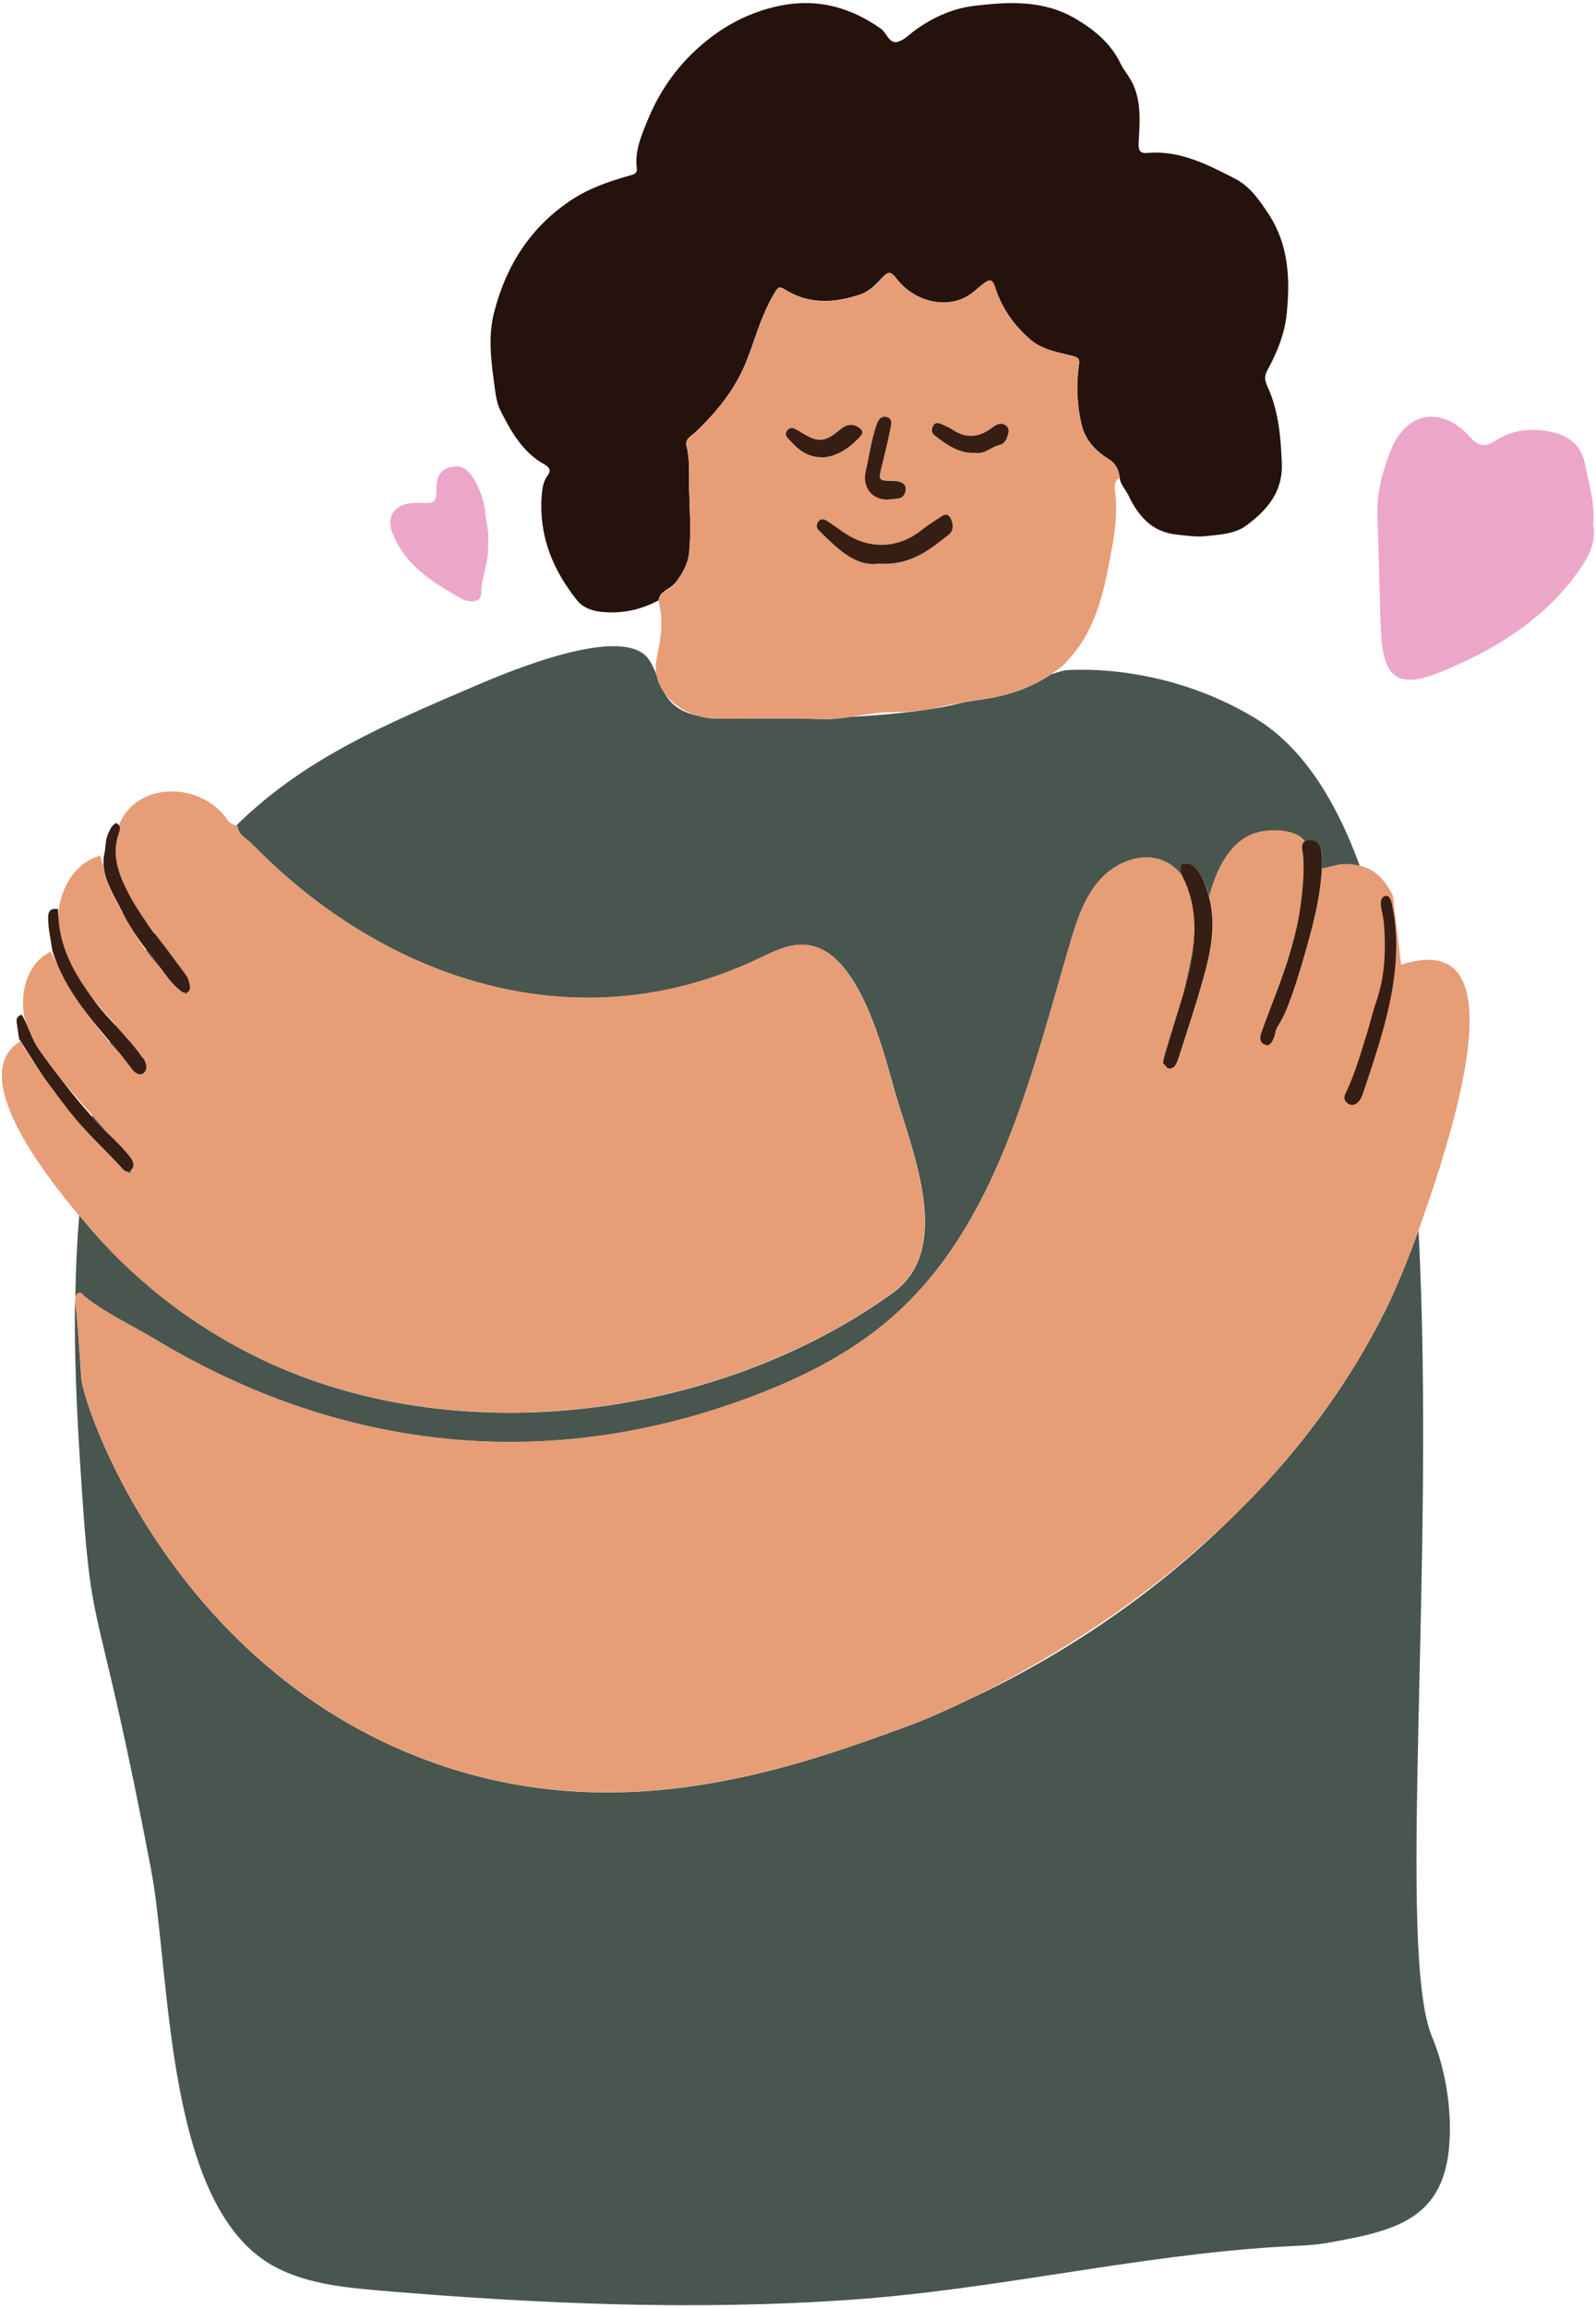 <svg width="485" height="701" viewBox="0 0 485 701" fill="none" xmlns="http://www.w3.org/2000/svg">
<path d="M362.946 279.453C363.028 283.197 362.672 287.051 362.017 290.576C361.17 295.004 360.159 299.431 359.067 303.804C359.641 301.836 360.269 299.896 360.788 297.928C362.372 291.752 363.383 285.575 362.946 279.453Z" fill="#48564F"/>
<path d="M431.124 373.575C427.081 384.562 423.257 393.389 421.373 397.188C415.035 410.033 407.36 422.276 398.592 433.782C396.926 435.968 395.205 438.127 393.484 440.231C392.364 441.598 391.217 442.937 390.069 444.276C389.687 444.713 389.305 445.178 388.895 445.643C386.163 448.785 383.35 451.792 380.509 454.743C378.324 456.984 376.139 459.171 373.926 461.33C350.872 483.904 323.639 502.46 294.849 515.906C293.32 516.644 291.817 517.355 290.452 518.01C287.474 519.404 284.879 520.525 282.803 521.427C278.925 523.094 276.657 523.914 276.657 523.914C240.656 537.086 186.272 556.982 126.616 533.397C51.008 503.499 25.223 426.758 24.703 418.505C24.703 418.505 23.529 399.648 22.846 395.302C22.846 395.302 22.819 395.084 22.791 394.838C22.491 417.111 23.884 437.936 25.059 455.044C28.063 499.509 29.921 484.04 45.845 567.422C52.073 599.998 49.806 671.546 84.359 688.846C93.974 693.655 104.982 694.749 115.69 695.651C163.3 699.668 211.238 701.772 258.957 698.383C302.716 695.295 344.754 685.047 388.403 682.341C393.539 682.013 398.674 682.013 403.754 681.084C423.421 677.504 439.018 674.361 440.466 650.667C441.504 634.078 436.177 620.878 435.276 618.801C424.241 593.33 436.341 475.896 431.069 373.575H431.124Z" fill="#48564F"/>
<path d="M25.742 393.772C32.188 398.937 39.727 402.298 46.747 406.535C102.36 440.095 164.311 447.501 225.988 425.064C242.049 419.215 257.701 411.618 270.621 400.44C302.853 372.51 313.041 327.69 325.087 286.75C327.136 279.754 329.43 272.567 334.292 267.155C339.154 261.717 347.294 258.547 353.905 261.608C356.308 262.701 358.111 264.368 359.477 266.39C359.395 266.253 359.368 266.09 359.286 265.953C358.712 264.832 358.849 263.739 359.012 262.619C359.286 262.509 359.641 262.455 360.023 262.4C360.269 262.373 360.488 262.345 360.706 262.4C360.788 262.4 360.87 262.4 360.952 262.4C364.803 262.947 366.797 269.697 367.48 272.375C369.01 266.253 372.889 255.622 381.793 252.971C386.683 251.523 394.358 252.097 396.516 255.595L396.571 255.65C397.472 255.049 398.92 255.103 399.876 255.65C401.405 256.497 402.034 258.847 401.761 263.849C404.219 263.548 406.541 262.455 409.19 262.537C410.72 262.591 412.058 262.783 413.26 263.083C405.749 242.45 395.478 226.599 381.465 218.127C352.375 200.527 323.503 203.588 323.503 203.588C322.137 203.943 320.799 204.325 319.46 204.735C313.451 208.725 306.786 211.158 299.52 212.224C297.171 212.579 294.822 212.961 292.473 213.371C290.124 213.973 287.775 214.519 285.371 214.929C276.548 216.405 267.644 217.225 258.712 217.689C255.57 218.154 252.402 218.537 249.151 218.373C246.393 218.263 243.606 218.209 240.848 218.181C238.061 218.181 235.275 218.209 232.489 218.181C227.491 218.236 222.492 218.291 217.493 218.236C215.554 218.209 213.724 217.853 211.976 217.334C208.834 216.678 205.966 215.448 203.808 213.098C202.989 212.224 202.361 211.212 201.787 210.174C200.694 208.643 199.93 207.004 199.629 205.255C198.974 203.588 198.263 201.948 197.307 200.472C189.905 189.048 154.669 203.915 144.644 208.206C116.701 220.149 93.729 229.988 73.68 248.872C73.024 249.501 72.396 250.157 71.74 250.785C71.904 250.84 72.041 250.922 72.204 251.004C72.532 253.709 75.045 254.693 76.629 256.333C116.783 297.627 175.264 317.277 230.249 291.287C234.838 289.128 239.564 286.614 244.644 286.942C261.197 287.98 268.6 320.065 272.123 332.144C277.532 350.592 289.714 379.451 271.195 392.733C219.105 430.147 141.721 440.915 82.694 414.296C61.77 404.867 42.841 390.875 27.818 373.466C26.861 372.373 25.578 370.87 24.075 369.093C23.365 377.62 23.01 386.092 22.873 394.346C22.928 393.717 23.147 393.088 23.748 392.761C24.704 392.241 25.168 393.334 25.769 393.799L25.742 393.772Z" fill="#48564F"/>
<path d="M38.771 355.839C38.989 356.03 39.181 356.249 39.399 356.44C39.672 356.085 39.809 355.702 39.891 355.292C39.891 355.292 39.891 355.292 39.891 355.32C39.481 355.702 39.153 355.811 38.798 355.811L38.771 355.839Z" fill="#48564F"/>
<path d="M54.313 293.227C52.101 289.839 49.588 286.614 47.075 283.416C47.047 283.471 46.993 283.553 46.965 283.608C49.396 286.832 51.882 290.003 54.313 293.227Z" fill="#48564F"/>
<path d="M44.48 288.445C44.48 288.445 44.398 288.581 44.371 288.663C45.9 290.74 47.539 292.708 49.233 294.621C48.304 293.364 47.403 292.08 46.392 290.877C45.736 290.085 45.108 289.265 44.48 288.445Z" fill="#48564F"/>
<path d="M56.662 302.082C56.799 301.864 56.799 301.618 56.88 301.399C56.58 301.536 56.334 301.563 56.116 301.563C56.307 301.727 56.471 301.918 56.662 302.082Z" fill="#48564F"/>
<path d="M28.746 340.043C30.139 341.6 31.642 343.049 33.117 344.497C31.423 342.584 29.73 340.671 28.063 338.731C28.063 338.867 28.009 339.004 27.981 339.141C28.255 339.441 28.473 339.742 28.746 340.043Z" fill="#48564F"/>
<path d="M33.39 316.676C34.428 317.906 35.602 319.054 36.695 320.283C35.63 318.972 34.564 317.687 33.499 316.403C33.472 316.512 33.444 316.594 33.417 316.703L33.39 316.676Z" fill="#48564F"/>
<path d="M38.389 315.064C37.323 313.779 36.231 312.495 35.111 311.238L35.056 311.402C36.176 312.604 37.269 313.834 38.361 315.064H38.389Z" fill="#48564F"/>
<path d="M205.092 177.188C207.305 174.345 209.025 171.421 209.408 167.814C210.063 161.391 209.572 154.969 209.408 148.547C209.299 144.119 209.708 139.665 208.561 135.237C208.069 133.351 210.255 132.286 211.429 131.165C216.947 125.891 221.809 120.151 225.196 113.319C227.217 109.247 228.583 104.902 230.113 100.611C231.588 96.402 233.309 92.303 235.658 88.477C236.504 87.11 237.133 87.028 238.334 87.794C245.682 92.494 253.412 92.084 261.306 89.461C264.229 88.504 266.168 86.345 268.162 84.241C269.747 82.546 270.675 82.246 272.369 84.514C277.067 90.827 286.245 93.97 293.402 90.253C295.45 89.187 297.007 87.52 298.837 86.154C300.34 85.033 301.487 84.377 302.334 87.056C304.355 93.396 307.988 98.698 313.068 103.071C316.838 106.323 321.509 106.951 325.961 108.099C327.737 108.564 328.119 109.028 327.873 110.723C326.972 116.899 327.272 123.13 328.72 129.143C329.758 133.461 332.845 136.904 336.641 139.227C339.072 140.703 339.974 142.589 340.247 145.103C340.493 147.207 342.104 148.711 342.951 150.514C345.846 156.581 349.998 161.528 357.346 162.32C360.405 162.648 363.547 163.168 366.551 162.812C370.703 162.348 375.292 162.157 378.706 159.615C384.88 155.024 389.824 149.612 389.523 140.84C389.223 132.641 388.54 124.606 385.044 117.118C384.142 115.178 384.333 113.92 385.207 112.308C388.13 106.924 390.425 101.322 391.026 95.145C392.091 84.569 391.572 74.266 385.535 65.056C382.776 60.874 379.881 56.584 375.21 54.206C366.906 49.97 358.63 45.625 348.824 46.444C346.693 46.636 345.874 46.062 346.01 43.466C346.365 36.497 347.13 29.336 342.842 23.023C341.968 21.739 341.066 20.482 340.411 19.088C337.406 12.993 332.407 8.949 326.726 5.615C317.029 -0.043 306.513 0.504 295.969 1.789C289.496 2.581 283.677 5.205 278.324 9.003C276.494 10.288 274.745 12.228 272.751 12.72C270.156 13.376 269.501 9.987 267.671 8.703C258.821 2.444 249.015 -0.37 238.362 1.488C229.484 3.046 221.454 6.844 214.379 12.638C206.43 19.143 200.64 27.095 196.761 36.606C194.849 41.279 192.882 45.789 193.51 50.981C193.729 52.73 192.582 52.976 191.298 53.331C185.125 55.081 179.115 57.103 173.625 60.738C161.142 69.019 153.767 80.688 150.134 94.927C148.222 102.387 149.287 109.93 150.298 117.419C150.626 119.851 150.954 122.447 152.046 124.606C155.297 131.083 158.848 137.424 165.567 141.113C166.878 141.824 167.589 142.889 166.414 144.42C164.966 146.333 164.748 148.711 164.584 150.952C163.792 162.894 168.053 173.198 175.373 182.325C177.121 184.512 179.853 185.523 182.748 185.824C188.894 186.452 194.685 185.25 200.093 182.325C200.53 179.456 203.562 179.019 205.092 177.106V177.188Z" fill="#25120D"/>
<path d="M202.47 211.212C205.065 214.301 208.288 216.268 211.893 217.307C213.642 217.826 215.472 218.181 217.411 218.209C222.41 218.291 227.408 218.209 232.407 218.154C235.193 218.154 237.979 218.154 240.765 218.154C243.524 218.154 246.31 218.236 249.069 218.345C252.32 218.482 255.461 218.127 258.629 217.662C262.836 217.034 267.015 216.268 271.304 216.268C275.893 216.268 280.563 215.831 285.152 214.793C287.556 214.246 289.987 213.754 292.418 213.317C294.767 212.907 297.116 212.524 299.465 212.169C306.731 211.076 313.423 208.671 319.405 204.681C320.662 203.861 321.918 203.041 323.093 202.057C325.934 199.106 328.392 196.045 330.386 192.301C334.675 184.156 336.259 175.411 337.87 166.638C338.908 161.009 339.591 155.351 338.881 149.53C338.717 148.301 338.362 146.142 340.274 145.158C340.001 142.616 339.1 140.758 336.669 139.282C332.899 136.986 329.812 133.515 328.747 129.197C327.299 123.185 326.999 116.954 327.9 110.777C328.146 109.11 327.764 108.618 325.988 108.154C321.536 106.979 316.865 106.35 313.096 103.125C307.988 98.753 304.355 93.451 302.361 87.11C301.514 84.405 300.367 85.088 298.864 86.209C297.034 87.575 295.477 89.242 293.429 90.308C286.272 94.025 277.094 90.882 272.396 84.569C270.703 82.3 269.774 82.601 268.19 84.295C266.196 86.4 264.256 88.559 261.334 89.515C253.412 92.139 245.709 92.549 238.362 87.848C237.16 87.083 236.504 87.165 235.685 88.531C233.336 92.358 231.615 96.457 230.14 100.666C228.638 104.956 227.244 109.302 225.223 113.374C221.809 120.233 216.947 125.973 211.456 131.22C210.282 132.34 208.124 133.406 208.588 135.292C209.736 139.719 209.298 144.174 209.435 148.601C209.599 155.024 210.091 161.446 209.435 167.868C209.053 171.448 207.332 174.4 205.119 177.242C203.617 179.183 200.585 179.592 200.121 182.462C200.94 185.769 201.022 188.474 200.967 190.333C200.776 196.619 198.482 201.265 199.547 205.282C200.257 207.96 201.705 210.201 201.705 210.201C201.951 210.557 202.169 210.939 202.47 211.267V211.212ZM283.486 129.498C284.06 128.296 285.043 128.323 286.108 128.815C287.146 129.307 288.239 129.689 289.168 130.318C293.238 133.133 297.226 133.023 301.186 130.099C302.415 129.197 303.754 128.104 305.393 129.033C306.212 129.498 306.649 130.427 306.431 131.466C306.048 133.105 305.502 134.718 303.563 135.182C301.159 135.729 299.356 137.997 296.297 137.505C291.599 137.833 287.802 135.155 284.087 132.286C283.131 131.548 282.994 130.537 283.486 129.498ZM284.907 157.62C286.054 156.909 287.556 155.406 288.676 157.155C289.659 158.686 289.987 161.063 288.403 162.293C282.557 166.884 276.767 171.831 267.042 171.202C259.777 172.214 254.396 166.556 248.878 161.2C248.031 160.38 247.949 159.287 248.659 158.385C249.342 157.51 250.38 157.647 251.2 158.166C253.112 159.396 254.942 160.735 256.799 162.02C264.12 166.994 272.915 166.638 279.771 161.2C281.383 159.915 283.104 158.74 284.879 157.647L284.907 157.62ZM263.082 143.299C264.12 138.681 264.775 133.98 266.25 129.416C266.851 127.612 267.589 126.082 269.583 126.628C271.468 127.148 270.812 129.143 270.566 130.4C269.801 134.363 268.736 138.271 267.835 142.179C267.015 145.732 267.179 145.923 270.703 146.032C271.331 146.032 271.959 146.032 272.56 146.114C274.008 146.333 275.319 146.934 275.264 148.574C275.21 150.159 274.308 151.307 272.533 151.416C271.713 151.471 270.894 151.58 269.829 151.662C265.185 151.826 262.044 147.973 263.082 143.272V143.299ZM239.318 130.646C239.919 129.963 240.765 129.826 241.585 130.263C242.322 130.646 243.033 131.083 243.743 131.52C248.578 134.445 250.79 134.335 255.133 130.618C257.018 129.006 258.848 128.459 261.033 129.908C262.044 130.591 262.508 131.384 261.525 132.45C258.138 136.221 254.122 138.735 249.943 138.954C244.48 138.899 241.858 135.838 239.208 132.969C238.608 132.313 238.689 131.356 239.29 130.673L239.318 130.646Z" fill="#E79D76"/>
<path d="M140.519 181.997C141.202 182.38 142.104 182.462 142.923 182.599C144.835 182.927 146.228 181.943 146.228 180.194C146.256 175.083 148.796 170.328 148.277 164.917C148.796 162.32 147.894 159.587 147.621 156.827C147.212 152.372 145.9 148.136 143.278 144.392C141.585 141.987 139.481 141.058 136.586 141.96C133.745 142.835 132.762 144.83 132.68 147.59C132.543 153.056 132.516 152.864 127.08 152.728C122.792 152.618 119.405 154.012 118.695 157.565C118.203 160.025 119.35 162.238 120.361 164.288C124.649 172.897 132.598 177.433 140.519 181.97V181.997Z" fill="#ECA6C9"/>
<path d="M422.477 137.132C420.016 143.424 418.308 149.92 418.581 156.827C418.991 168.179 419.196 179.6 419.606 190.952C420.153 205.245 424.186 209.622 437.446 204.219C453.508 197.654 468.272 188.969 478.935 174.471C482.489 169.684 485.223 164.965 484.13 159.152C484.745 152.793 482.831 147.048 481.737 141.235C480.439 134.123 475.381 131.593 469.161 130.772C463.898 130.02 458.84 130.977 454.26 133.918C451.595 135.696 449.407 135.696 446.878 132.892C437.993 122.976 427.262 124.891 422.477 137.132Z" fill="#ECA6C9"/>
<path d="M82.612 414.241C141.639 440.86 218.996 430.065 271.113 392.678C289.632 379.396 277.45 350.537 272.042 332.09C268.518 320.037 261.116 287.925 244.563 286.887C239.509 286.559 234.756 289.073 230.168 291.232C175.182 317.222 116.701 297.573 76.548 256.278C74.963 254.638 72.451 253.682 72.123 250.949C71.959 250.894 71.822 250.812 71.658 250.73C70.675 250.32 69.692 249.883 69.063 248.954C61.087 237.148 41.093 237.284 36.121 250.703C36.477 251.222 36.559 251.851 36.258 252.589C33.417 260.104 36.395 266.527 39.864 272.949C40.765 274.643 41.803 276.229 42.868 277.814C44.234 279.727 45.627 281.585 47.075 283.443C49.588 286.641 52.074 289.866 54.313 293.255C55.078 294.293 55.87 295.304 56.608 296.343C57.181 297.163 57.427 298.229 57.618 299.24C57.782 300.032 57.81 300.934 56.881 301.426C56.799 301.645 56.772 301.891 56.662 302.109C56.471 301.945 56.307 301.754 56.116 301.59C55.624 301.563 55.187 301.235 54.696 300.852C52.511 299.076 50.844 296.862 49.233 294.648C47.539 292.735 45.9 290.74 44.371 288.691C42.677 286.395 41.12 283.99 39.645 281.53C38.908 280.355 38.252 279.153 37.596 277.95C37.46 277.677 37.296 277.431 37.159 277.158C37.05 276.912 36.914 276.693 36.777 276.447C34.674 272.129 31.778 267.948 31.423 263.029C31.096 261.963 30.74 260.897 30.44 259.831C22.573 261.99 17.766 270.517 17.711 278.688C18.148 287.078 21.726 294.211 26.397 300.88C26.698 301.289 26.971 301.699 27.299 302.082C29.757 305.252 32.434 308.258 35.084 311.265C36.203 312.522 37.269 313.806 38.361 315.091C40.055 317.004 41.694 318.917 43.141 321.049C43.305 321.294 43.633 321.486 43.77 321.732C44.562 323.18 44.944 324.929 43.551 325.968C42.267 326.924 40.792 325.64 40.082 324.683C38.99 323.18 37.842 321.732 36.668 320.283C35.575 319.081 34.428 317.933 33.363 316.676C31.287 314.244 29.347 311.675 27.49 309.106C23.557 304.132 19.978 298.912 17.52 292.954C16.837 291.642 16.045 290.358 15.417 289.019C8.124 292.489 5.611 302.164 7.687 309.98C7.741 310.144 7.796 310.335 7.85 310.499C9.162 313.342 10.145 316.321 12.002 318.944C14.433 322.36 16.946 325.722 19.541 329.029C19.896 329.439 20.251 329.849 20.607 330.231C23.092 333.073 25.578 335.888 28.064 338.731C29.757 340.644 31.451 342.557 33.117 344.497C35.384 346.711 37.678 348.924 39.645 351.466C40.71 352.86 40.956 354.226 39.891 355.319C39.809 355.702 39.672 356.085 39.399 356.467C39.181 356.276 38.99 356.057 38.771 355.866C37.979 355.866 37.351 355.046 36.641 354.308C34.51 352.013 32.27 349.772 30.085 347.531C30.003 347.449 29.921 347.339 29.812 347.257C27.49 344.88 25.195 342.447 23.038 339.933C20.361 336.763 17.848 333.401 15.417 330.012C14.788 329.165 14.16 328.318 13.559 327.444C13.313 327.088 13.095 326.706 12.822 326.35C10.5 323.044 8.206 319.709 6.157 316.239C-10.014 326.214 12.876 355.893 23.994 369.093C25.496 370.87 26.78 372.373 27.736 373.466C42.732 390.847 61.688 404.84 82.612 414.296V414.241Z" fill="#E79D76"/>
<path d="M37.187 277.103C37.323 277.377 37.46 277.622 37.624 277.896C38.252 279.126 38.935 280.301 39.672 281.476C41.147 283.881 42.759 286.177 44.507 288.418C45.135 289.237 45.764 290.057 46.419 290.85C47.402 292.052 48.331 293.337 49.26 294.594C50.871 296.835 52.538 299.049 54.723 300.798C55.187 301.18 55.624 301.481 56.143 301.536C56.389 301.536 56.635 301.536 56.908 301.372C57.864 300.88 57.809 299.978 57.645 299.185C57.454 298.174 57.209 297.108 56.635 296.288C55.897 295.25 55.105 294.211 54.34 293.2C51.909 289.975 49.424 286.778 46.993 283.58C45.572 281.695 44.206 279.754 42.895 277.759C41.857 276.174 40.819 274.589 39.891 272.895C36.422 266.5 33.444 260.05 36.285 252.534C36.558 251.824 36.504 251.168 36.149 250.649C35.957 250.375 35.712 250.129 35.302 249.938C33.963 250.567 33.499 251.851 32.925 253.054C31.915 255.131 32.215 257.426 31.642 259.558C31.423 260.733 31.423 261.854 31.505 262.947C31.86 267.866 34.755 272.047 36.859 276.365C36.968 276.611 37.105 276.83 37.241 277.076L37.187 277.103Z" fill="#361E14"/>
<path d="M33.472 316.375C34.537 317.66 35.63 318.944 36.668 320.256C37.842 321.705 38.989 323.153 40.082 324.656C40.82 325.64 42.267 326.897 43.551 325.941C44.944 324.902 44.535 323.153 43.77 321.705C43.633 321.431 43.305 321.267 43.141 321.021C41.721 318.89 40.055 316.949 38.361 315.064C37.269 313.834 36.176 312.604 35.056 311.401C33.117 309.324 31.205 307.247 29.484 305.006C28.419 303.64 27.435 302.246 26.452 300.852C21.781 294.184 18.23 287.051 17.766 278.661C17.711 277.814 17.657 276.994 17.657 276.119C14.433 275.463 14.57 278.005 14.652 279.754C14.788 282.733 15.471 285.685 15.908 288.663C16.345 290.167 16.919 291.588 17.493 292.981C19.951 298.939 23.529 304.159 27.463 309.133C29.402 311.593 31.423 313.998 33.445 316.43L33.472 316.375Z" fill="#361E14"/>
<path d="M15.417 329.985C17.875 333.374 20.361 336.736 23.038 339.906C25.195 342.447 27.49 344.852 29.812 347.23C29.894 347.312 29.976 347.421 30.085 347.503C32.27 349.744 34.51 351.985 36.64 354.281C37.323 355.019 37.979 355.839 38.771 355.839C39.099 355.839 39.454 355.729 39.864 355.347C39.864 355.347 39.864 355.347 39.864 355.319C40.929 354.254 40.683 352.86 39.618 351.466C37.651 348.924 35.384 346.711 33.09 344.497C31.587 343.049 30.112 341.6 28.719 340.042C28.446 339.742 28.227 339.441 27.954 339.141C25.032 335.861 22.218 332.5 19.514 329.029C16.919 325.722 14.406 322.36 11.975 318.944C10.117 316.348 9.134 313.342 7.823 310.499C7.468 309.707 7.086 308.914 6.621 308.177C5.174 308.477 4.9 309.461 5.092 310.718C5.337 312.303 5.556 313.888 5.802 315.501C8.151 319.081 10.363 322.77 12.794 326.323C13.04 326.678 13.259 327.061 13.532 327.416C14.133 328.264 14.788 329.111 15.389 329.985H15.417Z" fill="#361E14"/>
<path d="M24.704 418.45C25.223 426.703 51.008 503.444 126.616 533.342C186.272 556.927 240.656 537.031 276.658 523.859C276.658 523.859 278.897 523.039 282.803 521.372C284.879 520.497 287.474 519.349 290.452 517.956C291.817 517.327 293.32 516.617 294.849 515.851C313.997 506.559 345.328 488.823 373.926 461.275C376.139 459.143 378.352 456.957 380.509 454.688C383.35 451.737 386.164 448.731 388.895 445.588C389.277 445.151 389.66 444.686 390.07 444.221C391.217 442.882 392.364 441.543 393.484 440.177C395.205 438.072 396.926 435.913 398.592 433.727C407.36 422.221 415.036 409.978 421.373 397.133C423.449 392.952 427 385.218 431.124 373.521C437.953 354.035 455.626 303.722 440.848 293.391C438.499 291.752 434.211 290.303 425.798 292.981C424.732 284.455 423.94 277.896 423.503 273.906C423.449 273.468 423.531 272.375 422.902 271.227C420.471 266.855 417.849 264.04 413.233 262.919C412.004 262.619 410.693 262.427 409.163 262.373C406.513 262.291 404.219 263.384 401.733 263.684C401.679 264.914 401.569 266.253 401.378 267.838C400.531 275.053 399.111 280.629 397.417 286.641C391.517 307.767 389.359 309.844 388.267 311.784C388.048 312.33 387.857 312.877 387.639 313.396C387.611 313.56 387.557 313.697 387.529 313.888C387.475 314.162 386.901 316.594 385.727 317.195C385.727 317.195 385.617 317.304 385.563 317.332C385.399 317.386 385.18 317.386 384.962 317.386C384.88 317.386 384.825 317.332 384.743 317.332C384.607 317.304 384.497 317.277 384.333 317.222C384.279 317.222 384.252 317.168 384.224 317.14C384.17 317.113 384.115 317.086 384.06 317.058C383.214 316.567 382.968 315.801 383.022 314.927C383.05 314.052 383.377 313.205 383.678 312.412C386.655 304.87 389.414 297.217 391.927 289.511C392.091 288.991 392.255 288.445 392.446 287.925C393.757 283.362 394.822 278.716 395.396 273.933C395.942 269.26 396.434 264.258 395.997 259.476C395.915 258.683 395.232 256.688 396.243 255.704C396.325 255.622 396.434 255.595 396.543 255.54L396.489 255.486C394.331 252.015 386.683 251.414 381.766 252.862C372.861 255.513 368.982 266.171 367.453 272.266C367.535 272.566 367.589 272.84 367.644 273.031C369.966 282.678 367.371 291.642 364.639 301.098C364.066 303.121 363.246 305.99 362.072 309.434C360.788 313.451 359.449 317.468 358.193 321.513C358.029 322.005 357.838 322.497 357.619 322.962C357.1 324.055 356.336 324.875 354.915 324.437L353.495 322.825C353.604 322.306 353.768 321.349 354.096 320.201C355.707 314.735 357.455 309.27 359.094 303.804C360.187 299.431 361.198 295.004 362.044 290.576C362.7 287.051 363.082 283.198 362.973 279.453C362.673 275.026 361.635 270.653 359.504 266.335C358.138 264.313 356.336 262.673 353.932 261.553C347.322 258.519 339.182 261.689 334.32 267.101C329.458 272.539 327.19 279.727 325.114 286.696C313.069 327.635 302.907 372.455 270.648 400.385C257.728 411.59 242.077 419.188 226.016 425.009C164.338 447.474 102.388 440.04 46.774 406.48C39.754 402.244 32.215 398.882 25.769 393.717C25.168 393.225 24.704 392.159 23.748 392.678C23.119 393.006 22.901 393.635 22.873 394.264C22.873 394.428 22.873 394.564 22.873 394.728C22.873 395.001 22.928 395.193 22.928 395.193C22.983 395.493 23.529 402.38 24.786 418.395L24.704 418.45Z" fill="#E79D76"/>
<path d="M419.816 276.065C420.061 277.513 420.444 279.098 420.553 280.301C420.744 283.006 420.881 285.712 420.826 288.418C420.744 293.856 419.98 299.295 418.149 304.433C417.111 307.329 416.483 310.39 415.554 313.342C413.533 319.737 411.758 326.214 408.78 332.308C407.824 334.249 410.037 336.298 411.949 335.287C413.287 334.549 413.861 332.992 414.353 331.543C417.822 321.131 421.427 310.609 423.203 299.759C424.596 291.26 424.814 282.46 422.848 274.097C422.656 273.277 422.301 272.321 421.482 272.102C420.608 271.883 419.761 272.758 419.652 273.66C419.57 274.37 419.652 275.218 419.788 276.092L419.816 276.065Z" fill="#361E14"/>
<path d="M360.897 262.318C360.897 262.318 360.733 262.318 360.651 262.318C360.433 262.291 360.214 262.318 359.968 262.318C359.586 262.373 359.231 262.455 358.958 262.537C358.821 263.657 358.657 264.75 359.231 265.871C359.313 266.008 359.34 266.172 359.422 266.308C361.58 270.626 362.618 274.999 362.891 279.426C363.301 285.548 362.317 291.752 360.733 297.901C360.214 299.868 359.586 301.809 359.012 303.777C357.373 309.242 355.625 314.681 354.014 320.174C353.686 321.322 353.522 322.278 353.413 322.798L354.833 324.41C356.253 324.82 357.018 324 357.537 322.934C357.756 322.47 357.947 321.978 358.111 321.486C359.395 317.469 360.706 313.451 361.99 309.406C363.574 304.432 363.765 303.859 364.557 301.071C367.289 291.642 369.884 282.678 367.562 273.004C367.507 272.813 367.453 272.539 367.371 272.239C366.688 269.588 364.694 262.81 360.842 262.263L360.897 262.318Z" fill="#361E14"/>
<path d="M399.821 255.54C398.865 255.021 397.417 254.966 396.516 255.54C396.516 255.54 396.297 255.65 396.215 255.732C395.232 256.743 395.915 258.738 395.969 259.503C396.406 264.286 395.942 269.287 395.369 273.96C394.795 278.743 393.73 283.389 392.419 287.953C390.069 296.097 386.846 303.995 383.869 312.003C383.541 312.877 383.104 313.943 382.995 314.927C382.913 315.829 383.159 316.594 384.033 317.086C384.087 317.113 384.142 317.14 384.197 317.168C384.251 317.168 384.251 317.222 384.306 317.25C384.443 317.304 384.579 317.332 384.716 317.359C384.798 317.359 384.852 317.414 384.934 317.414C385.153 317.414 385.344 317.414 385.535 317.359C385.59 317.359 385.644 317.277 385.699 317.222C386.874 316.594 387.447 314.162 387.502 313.888C387.529 313.697 387.584 313.56 387.611 313.396C387.775 312.713 387.993 312.248 388.239 311.784C389.332 309.844 391.49 307.767 397.39 286.641C399.056 280.629 400.504 275.081 401.351 267.838C401.542 266.281 401.651 264.914 401.706 263.684C401.979 258.683 401.351 256.333 399.821 255.486V255.54Z" fill="#361E14"/>
<path d="M256.827 161.993C254.942 160.708 253.139 159.369 251.227 158.139C250.408 157.62 249.37 157.483 248.687 158.358C247.977 159.287 248.031 160.353 248.906 161.173C254.423 166.529 259.832 172.214 267.07 171.175C276.794 171.804 282.585 166.884 288.43 162.266C289.987 161.036 289.66 158.631 288.704 157.128C287.584 155.379 286.081 156.882 284.934 157.593C283.186 158.686 281.465 159.861 279.826 161.145C272.97 166.584 264.175 166.939 256.854 161.965L256.827 161.993Z" fill="#361E14"/>
<path d="M269.801 151.689C270.867 151.58 271.686 151.498 272.506 151.443C274.281 151.334 275.182 150.186 275.237 148.601C275.292 146.961 273.981 146.36 272.533 146.141C271.932 146.059 271.304 146.059 270.675 146.059C267.124 145.95 266.961 145.759 267.807 142.206C268.736 138.271 269.774 134.362 270.539 130.427C270.785 129.17 271.44 127.175 269.556 126.656C267.589 126.109 266.824 127.639 266.223 129.443C264.748 133.98 264.093 138.68 263.055 143.326C261.989 148.027 265.158 151.88 269.801 151.717V151.689Z" fill="#361E14"/>
<path d="M249.943 138.926C254.123 138.708 258.138 136.194 261.525 132.422C262.481 131.329 262.044 130.536 261.033 129.881C258.875 128.432 257.045 128.979 255.133 130.591C250.763 134.335 248.55 134.445 243.743 131.493C243.033 131.056 242.322 130.618 241.585 130.236C240.738 129.799 239.919 129.935 239.318 130.618C238.69 131.302 238.635 132.258 239.236 132.914C241.913 135.811 244.508 138.872 249.971 138.899L249.943 138.926Z" fill="#361E14"/>
<path d="M296.297 137.506C299.356 137.997 301.159 135.729 303.563 135.183C305.502 134.745 306.021 133.133 306.431 131.466C306.677 130.427 306.24 129.498 305.393 129.033C303.754 128.104 302.416 129.197 301.187 130.099C297.226 133.024 293.238 133.133 289.168 130.318C288.239 129.689 287.119 129.307 286.109 128.815C285.043 128.296 284.06 128.268 283.486 129.498C282.995 130.537 283.104 131.548 284.087 132.286C287.802 135.155 291.599 137.833 296.297 137.506Z" fill="#361E14"/>
</svg>
